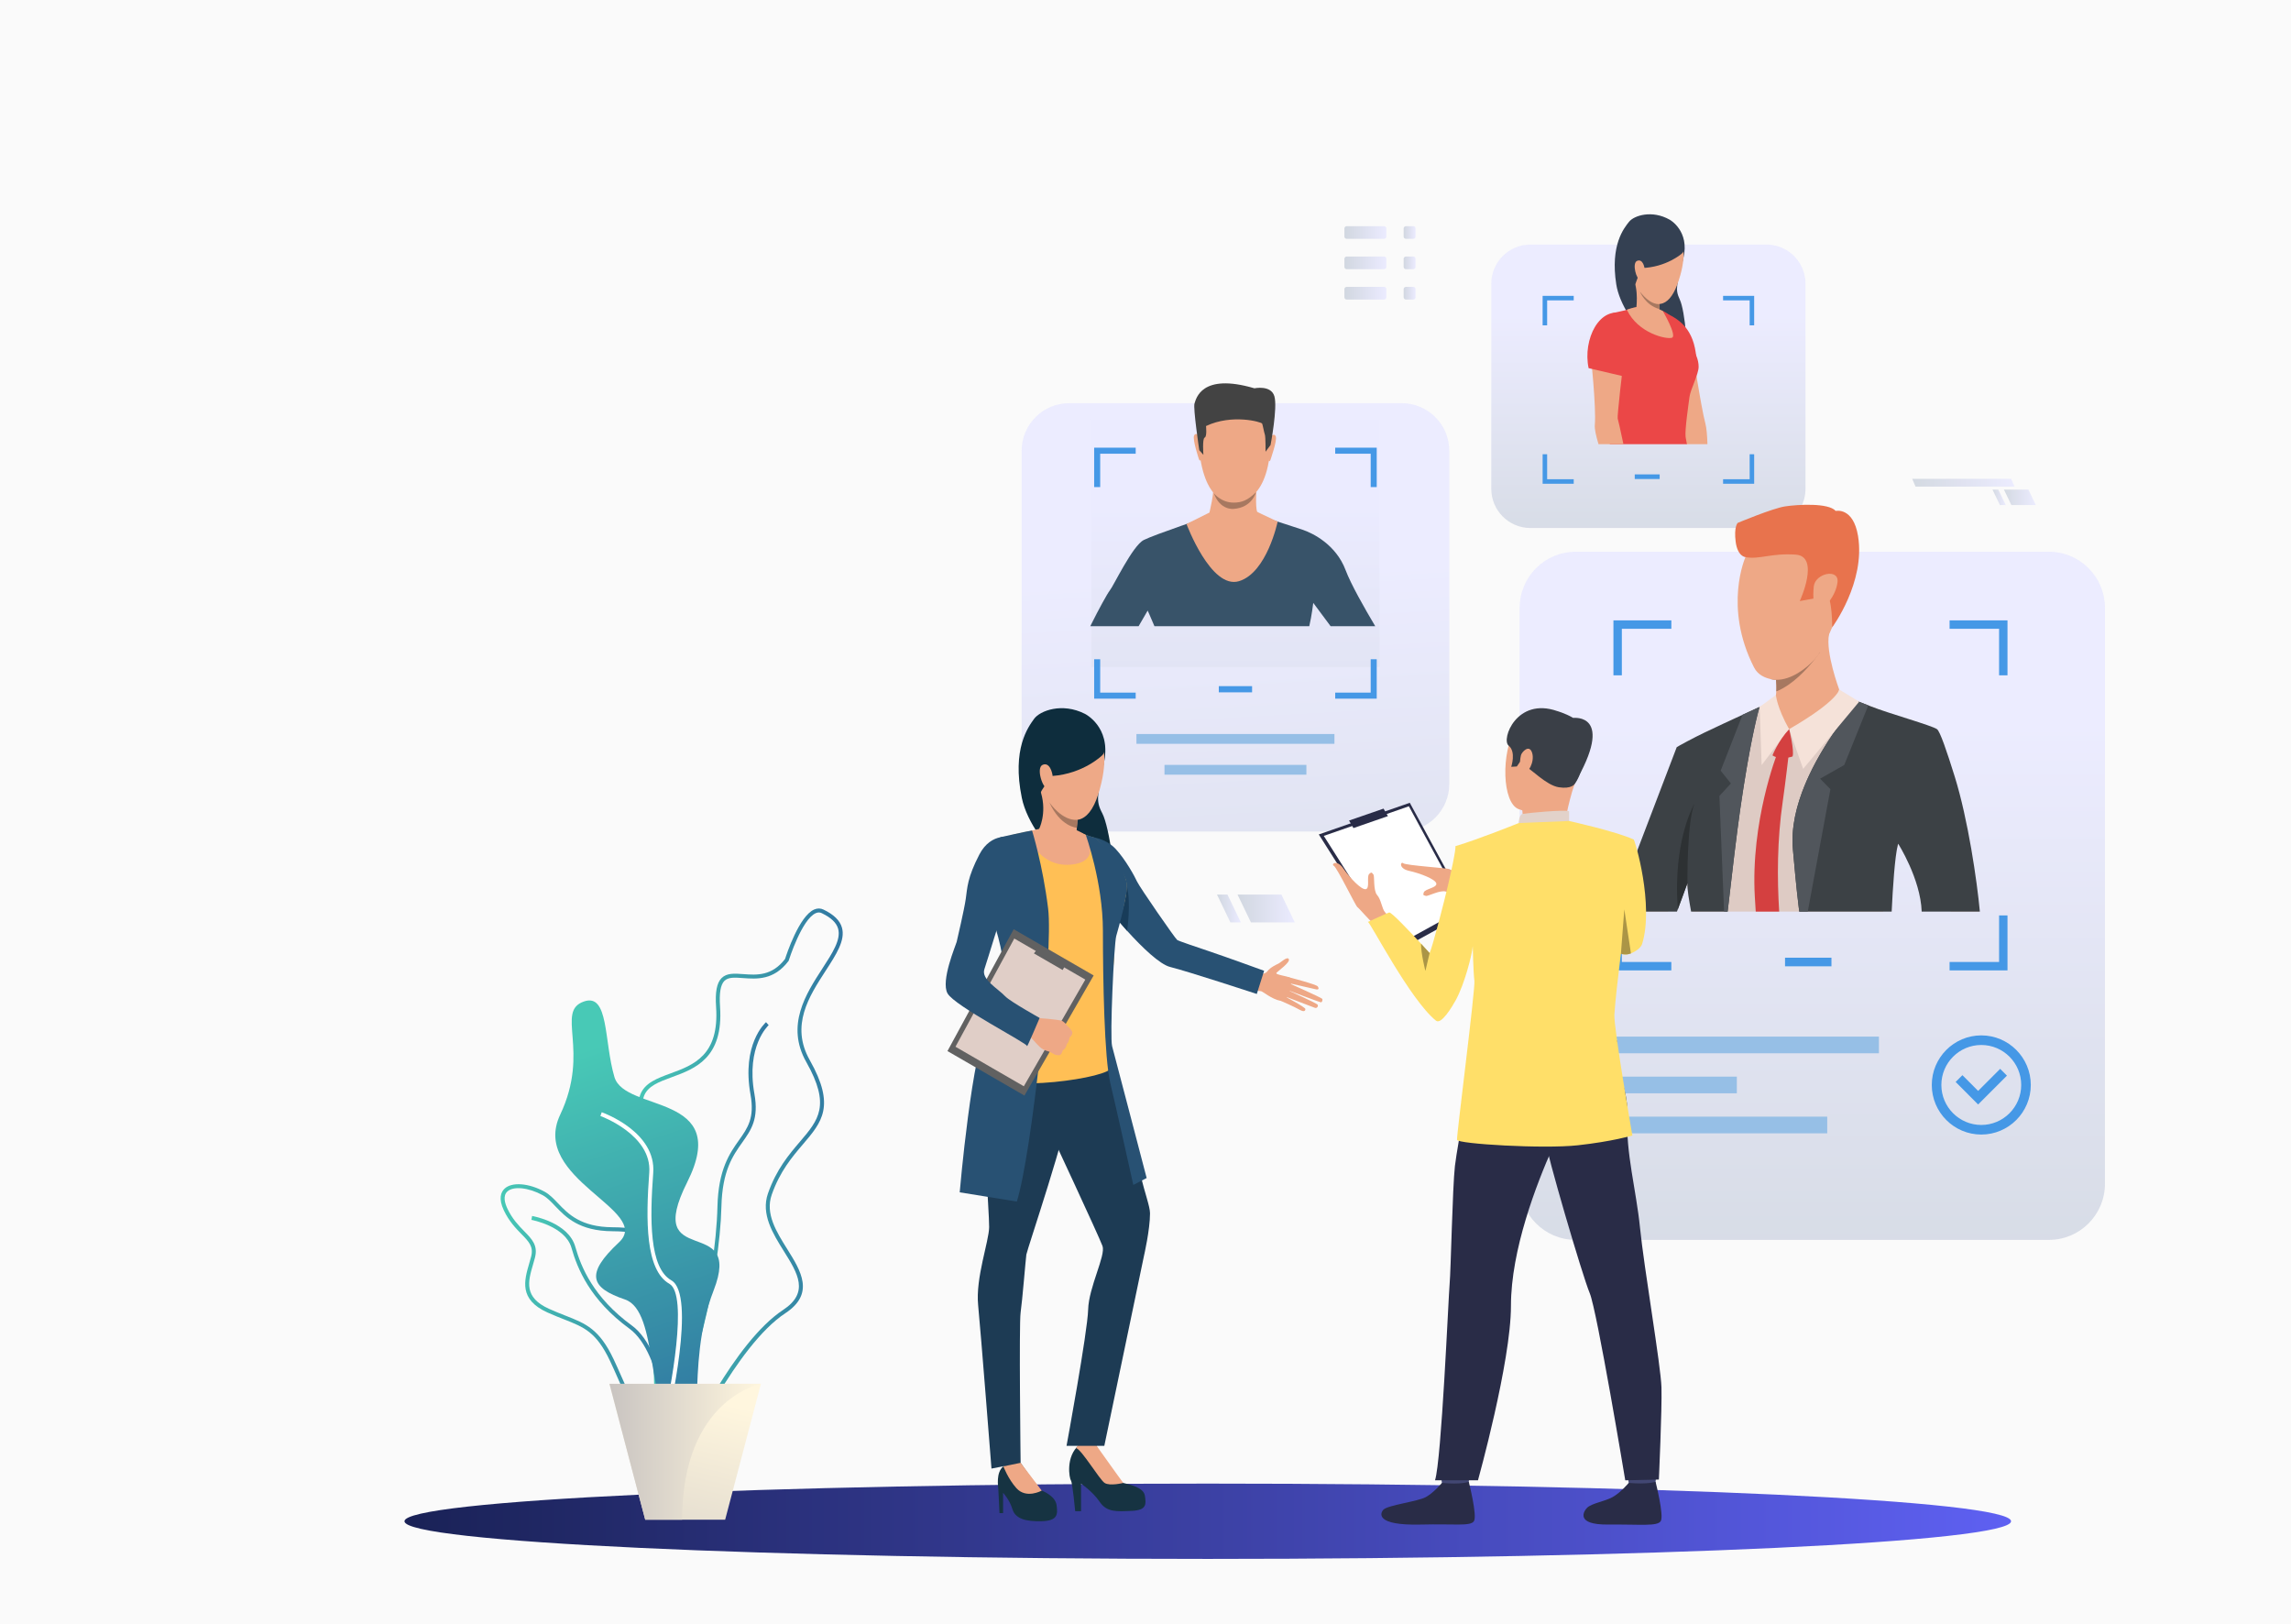 <svg width="821" height="582" viewBox="0 0 821 582" fill="none" xmlns="http://www.w3.org/2000/svg">
<rect x="0" y="0" width="821" height="582" fill="#333333" stroke="none"/>
<g clip-path="url(#clip0_2625_24242)">
<path d="M821 0H0V582H821V0Z" fill="#FAFAFA"/>
<path opacity="0.95" d="M502.316 297.964H383.15C373.735 297.964 366.102 290.32 366.102 280.891V161.544C366.102 152.116 373.735 144.472 383.15 144.472H502.316C511.731 144.472 519.363 152.116 519.363 161.544V280.891C519.363 290.32 511.731 297.964 502.316 297.964Z" fill="url(#paint0_linear_2625_24242)"/>
<path d="M478.211 263.018H407.254V266.528H478.211V263.018Z" fill="#96BFE6"/>
<path d="M468.161 274.08H417.304V277.591H468.161V274.08Z" fill="#96BFE6"/>
<path opacity="0.95" d="M734.249 444.282H564.658C553.567 444.282 544.576 435.277 544.576 424.169V217.819C544.576 206.71 553.567 197.706 564.658 197.706H734.249C745.34 197.706 754.331 206.71 754.331 217.819V424.169C754.331 435.277 745.34 444.282 734.249 444.282Z" fill="url(#paint1_linear_2625_24242)"/>
<path d="M656.318 343.17H639.681V346.256H656.318V343.17Z" fill="#4598E6"/>
<path d="M673.326 371.446H576.521V377.42H673.326V371.446Z" fill="#96BFE6"/>
<path d="M654.802 400.129H576.521V406.103H654.802V400.129Z" fill="#96BFE6"/>
<path d="M622.413 385.788H576.521V391.762H622.413V385.788Z" fill="#96BFE6"/>
<path d="M698.651 222.296V225.313H716.391V241.987H719.403V222.296H698.651ZM578.188 241.987H581.201V225.313H598.94V222.296H578.188V241.987ZM716.391 328.023V344.703H698.651V347.72H719.403V328.023H716.391V328.023ZM581.201 328.023H578.188V347.721H598.94V344.703H581.201V328.023Z" fill="#4598E6"/>
<path d="M710.011 406.542C700.229 406.542 692.271 398.571 692.271 388.774C692.271 378.977 700.229 371.007 710.011 371.007C719.793 371.007 727.752 378.977 727.752 388.774C727.752 398.571 719.793 406.542 710.011 406.542ZM710.011 374.446C702.123 374.446 695.704 380.873 695.704 388.774C695.704 396.675 702.123 403.103 710.011 403.103C717.9 403.103 724.318 396.675 724.318 388.774C724.318 380.873 717.9 374.446 710.011 374.446Z" fill="#4598E6"/>
<path d="M708.88 395.767L700.82 387.695L703.248 385.264L708.88 390.904L716.774 382.997L719.203 385.428L708.88 395.767Z" fill="#4598E6"/>
<path d="M720.68 545.108C720.68 552.561 591.797 558.602 432.812 558.602C273.826 558.602 144.944 552.561 144.944 545.108C144.944 537.656 273.826 531.615 432.812 531.615C591.797 531.615 720.68 537.656 720.68 545.108Z" fill="url(#paint2_linear_2625_24242)"/>
<path opacity="0.95" d="M494.384 150.211H391.081V238.978H494.384V150.211Z" fill="url(#paint3_linear_2625_24242)"/>
<path d="M482.191 204.249C478.789 195.235 470.616 191.097 466.757 189.807C465.383 189.35 462.929 188.548 460.343 187.71C455.684 186.202 450.593 184.562 450.593 184.562H434.515C434.515 184.562 428.947 186.43 423.03 188.507C423.03 188.512 423.025 188.512 423.025 188.512C417.574 190.427 411.835 192.514 409.898 193.489C405.857 195.51 399.057 209.957 397.683 211.612C396.974 212.466 393.82 218.092 390.717 224.378H408.037C409.868 221.23 411.277 218.788 411.277 218.788C411.277 218.788 412.372 221.195 413.701 224.378H469.191C470.068 220.682 470.616 216.025 470.616 216.025C470.616 216.025 473.587 220.072 476.832 224.378H492.824C488.935 217.843 484.108 209.337 482.191 204.249Z" fill="#385369"/>
<path d="M444.469 140.314C444.469 140.314 457.041 142.297 455.127 161.996C453.212 181.695 442.117 180.081 441.375 180.061C440.634 180.041 430.237 180.42 429.426 156.369C429.426 156.369 429.072 138.584 444.469 140.314Z" fill="#EEA886"/>
<path d="M455.321 156.432C455.321 156.432 456.698 154.96 457.203 156.451C457.708 157.941 455.325 164.591 455.24 164.901C455.24 164.901 454.988 165.48 454.658 165.162C454.327 164.843 455.321 156.432 455.321 156.432Z" fill="#EEA886"/>
<path d="M429.765 156.182C429.765 156.182 428.417 154.683 427.883 156.164C427.35 157.645 429.583 164.338 429.683 164.652C429.683 164.652 429.923 165.235 430.26 164.923C430.596 164.611 429.765 156.182 429.765 156.182Z" fill="#EEA886"/>
<path d="M455.315 159.453L453.516 161.863C453.516 161.863 453.566 156.58 453.278 155.752C452.989 154.923 452.547 152.393 452.306 151.796C452.064 151.199 441.51 148.237 432.187 152.661C432.187 152.661 432.598 156.46 431.704 156.798C430.811 157.136 431.249 162.985 431.249 162.985L429.769 161.313C429.769 161.313 427.504 146.157 428.063 144.578C428.623 142.998 430.405 133.501 449.531 139.139C449.531 139.139 455.494 137.874 456.69 141.997C457.886 146.119 455.315 159.453 455.315 159.453Z" fill="#434343"/>
<path d="M452.152 184.206C452.146 184.189 450.539 183.413 450.539 183.413C449.756 181.659 450.338 174.259 450.338 174.259C450.338 174.259 434.326 170.178 434.783 173.298C435.24 176.419 433.404 183.67 433.404 183.67L425.19 187.755C425.19 187.755 433.942 211.289 444 208.253C454.059 205.217 457.856 186.906 457.856 186.906L452.152 184.206Z" fill="#EEA886"/>
<path d="M435.014 176.765C435.014 176.765 437.593 180.1 442.071 180.1C445.016 180.1 447.131 179.273 450.065 176.408C450.065 176.408 448.793 181.85 442.091 182.356C442.091 182.356 437.23 182.975 435.014 176.765Z" fill="#A77860"/>
<path d="M388.79 255.789C388.79 255.789 398.028 260.314 395.744 272.626C393.46 284.938 392.449 286.597 395.004 291.407C397.559 296.217 400.574 316.739 398.274 320.628C395.975 324.518 369.812 303.536 366.184 285.931C362.556 268.327 368.484 260.497 370.579 257.58C372.674 254.663 380.634 251.644 388.79 255.789Z" fill="#0E2D3D"/>
<path d="M385.304 541.512H387.398V531.623C387.398 531.623 391.505 534.365 394.081 538.155C396.658 541.946 400.201 541.623 405.596 541.381C410.991 541.139 410.75 538.962 410.267 535.897C409.784 532.832 404.308 531.865 402.536 531.381C400.765 530.897 396.743 523.958 395.45 522.268C393.686 519.963 392.753 517.752 392.753 517.752C392.753 517.752 391.746 513.639 386.754 517.752C381.761 521.865 383.211 529.768 383.774 530.494C384.338 531.219 385.304 541.512 385.304 541.512Z" fill="#163342"/>
<path d="M395.853 531.381C397.705 532.591 402.536 531.381 402.536 531.381C401.168 529.607 392.753 517.752 392.753 517.752C387.639 514.768 385.618 518.874 385.618 518.874C387.705 519.513 394.001 530.171 395.853 531.381Z" fill="#EEA886"/>
<path d="M449.694 348.947C449.694 348.947 453.046 349.591 454.192 348.013C455.166 346.672 457.392 345.642 458.076 345.324C458.993 344.898 461.318 342.542 461.865 343.694C462.413 344.845 458.218 347.762 457.461 348.549C456.704 349.337 461.574 349.685 462.414 350.451C463.255 351.217 462.221 359.263 458.906 358.637C455.591 358.01 452.462 355.15 451.858 355.155C451.253 355.161 449.428 354.795 449.428 354.795L449.694 348.947Z" fill="#EEA886"/>
<path d="M461.674 350.122C461.674 350.122 471.696 352.715 472.22 353.448C472.743 354.181 472.571 354.716 471.623 354.513C470.676 354.309 461.868 352.288 461.868 352.288C461.868 352.288 473.215 357.353 473.775 357.859C474.102 358.156 473.83 359.212 473.313 359.151C472.796 359.089 461.263 354.713 461.263 354.713C461.263 354.713 471.849 359.461 472.191 360.024C472.49 360.517 471.998 361.425 471.188 361.126C470.379 360.829 460.306 356.977 460.306 356.977C460.306 356.977 467.793 360.918 467.802 361.566C467.808 361.962 467.615 362.886 465.714 361.809C463.814 360.731 459.064 358.661 459.064 358.661L461.674 350.122Z" fill="#EEA886"/>
<path d="M358.175 542.188H359.464V534.93C359.464 534.93 361.755 537.291 362.802 540.758C363.849 544.226 367.597 545.254 373.314 545.093C379.031 544.932 379.112 542.671 378.629 539.284C378.145 535.897 373.314 534.123 373.314 534.123C371.14 532.188 365.745 524.163 365.745 524.163C365.745 524.163 362.282 523.235 359.565 525.433C356.847 527.63 357.692 532.591 357.773 533.881C357.853 535.171 358.175 542.188 358.175 542.188Z" fill="#163342"/>
<path d="M362.121 369.283C362.121 369.283 355.308 378.153 353.46 388.678C351.613 399.202 354.552 434.525 354.471 439.727C354.391 444.928 349.559 457.872 350.525 467.671C351.492 477.469 355.305 526.238 355.305 526.238L365.745 524.163C365.745 524.163 365.141 474.445 365.745 470.332C366.349 466.219 367.561 451.227 367.803 449.533C368.044 447.84 383.138 403.369 383.138 395.782C383.138 388.194 378.548 356.903 362.121 369.283Z" fill="#1D3B54"/>
<path d="M396.344 372.75C396.344 372.75 407.537 415.532 408.866 421.46C410.194 427.387 412.119 432.276 412.119 434.793C412.119 440.632 409.953 450.009 409.953 450.009L395.74 518.089H382.203C382.203 518.089 389.745 477.245 389.948 469.259C390.152 461.254 396.304 449.888 395.096 446.5C393.888 443.113 375.649 404.04 375.649 404.04C375.649 404.04 361.839 360.33 396.344 372.75Z" fill="#1D3B54"/>
<path d="M373.314 534.123L365.745 524.163L359.565 525.433C359.565 525.433 361.227 529.891 364.232 533.244C367.79 537.216 373.314 534.123 373.314 534.123Z" fill="#EEA886"/>
<path d="M391.721 300.046C391.721 300.046 396.336 300.482 399.823 304.223C403.31 307.965 406.582 313.931 407.495 315.927C408.409 317.923 421.21 336.416 421.874 336.832C422.538 337.247 428.973 339.4 433.237 340.838C439.817 343.055 453.006 347.856 453.006 347.856L450.386 356.161C450.386 356.161 425.586 348.034 419.374 346.502C411.779 344.628 394.295 322.163 394.295 322.163C394.295 322.163 381.261 306.864 391.721 300.046Z" fill="#285173"/>
<path d="M383.668 296.803C383.668 296.803 389.646 299.63 391.721 300.046C393.797 300.462 401.85 310.938 403.261 314.763C404.673 318.588 403.261 324.325 400.355 331.06C397.45 337.795 400.19 340.04 398.861 346.774C397.533 353.509 397.96 378.704 398.209 382.446C398.458 386.187 359.35 391.859 351.629 385.041C351.629 385.041 356.856 362.334 363.044 355.853C364.382 354.452 364.241 345.111 363.328 342.783C362.414 340.455 352.12 323.077 352.12 323.077C352.12 323.077 351.364 305.452 355.856 301.958C359.758 298.923 370.392 297.842 372.302 297.176C374.212 296.511 379.766 296.221 383.668 296.803Z" fill="#FFBF55"/>
<path d="M386.522 289.895C386.522 289.895 386.344 291.543 386.138 293.771C386.058 294.652 385.971 295.625 385.892 296.622C385.654 299.609 385.464 302.813 385.579 304.453C385.579 304.453 379.365 310.688 372.303 297.178C372.303 297.178 375.273 291.607 373.036 284.021C370.8 276.433 386.522 289.895 386.522 289.895Z" fill="#EEA886"/>
<path d="M403.908 333.543C403.908 333.543 405.403 323.583 403.813 317.526C403.813 317.526 403.813 322.735 400.962 330.131L403.908 333.543Z" fill="#183C59"/>
<path d="M367.53 298.136C367.53 298.136 371.803 310.775 383.534 309.845C395.265 308.915 389.095 299.173 389.095 299.173C389.095 299.173 386.171 297.494 385.348 297.335C384.526 297.176 372.378 297.022 372.378 297.022L367.53 298.136Z" fill="#EEA886"/>
<path d="M389.095 299.173C389.095 299.173 395.239 316.195 395.239 333.543C395.239 350.891 395.734 379.152 397.879 388.076C400.024 397 406.13 424.599 406.13 424.599L410.916 422.12C410.916 422.12 399.408 378.073 398.539 374.897C397.671 371.721 399.199 338.166 400.024 335.357C400.849 332.547 404.359 320.041 403.813 316.571C403.126 312.197 399.039 305.725 392.438 300.161L389.095 299.173Z" fill="#285173"/>
<path d="M369.848 297.604C369.848 297.604 373.667 309.85 375.602 325.535C377.537 341.219 369.662 414.022 364.381 430.549L343.919 427.244C343.919 427.244 348.324 375.783 354.303 366.418C360.282 357.053 362.185 348.767 355.73 329.22C349.276 309.673 358.56 299.993 358.56 299.993C358.56 299.993 368.054 297.807 369.848 297.604Z" fill="#285173"/>
<path d="M391.924 349.537L367.113 392.575L339.532 376.627L363.265 332.967L391.924 349.537Z" fill="#616161"/>
<path d="M388.933 351.018L366.898 389.241L342.403 375.077L363.48 336.301L388.933 351.018Z" fill="#E0CEC7"/>
<path d="M380.804 347.584L382.35 344.901L372.447 339.175L370.514 341.634L380.804 347.584Z" fill="#616161"/>
<path d="M379.622 378.12C379.622 378.12 378.494 378.126 377.999 377.886C377.999 377.886 377.133 377.383 376.495 377.062C376.293 376.961 376.114 376.877 375.992 376.836C375.486 376.66 374.324 376.427 373.226 375.664C372.13 374.903 368.245 370.398 368.245 370.398L370.08 367.604L371.425 364.742C371.425 364.742 379.582 365.27 380.686 365.861C380.794 365.92 380.898 365.981 380.991 366.047C381.877 366.638 382.288 367.452 382.717 367.815C382.874 367.95 384.345 369.391 384.294 370.005C384.224 370.857 383.83 371.419 383.317 371.699C383.317 371.699 383.106 373.362 382.287 374.137C382.287 374.137 382.142 375.677 380.85 376.351C380.85 376.351 380.528 377.896 379.622 378.12Z" fill="#EEA886"/>
<path d="M362.809 300.046C362.809 300.046 355.275 297.884 350.958 306.199C346.64 314.514 346.662 318.062 346.085 322.122C345.54 325.955 343.081 336.422 342.832 337.503C342.583 338.584 337.013 351.474 339.567 355.978C342.134 360.507 368.211 373.836 368.046 374.834C367.88 375.831 372.562 364.756 372.562 364.756C372.562 364.756 362.01 358.866 360.282 357.052C357.475 354.106 351.553 350.932 352.77 347.278C354.199 342.985 358.492 328.502 359.488 326.381C360.485 324.262 369.16 302.748 362.809 300.046Z" fill="#285173"/>
<path d="M387.45 257.154C387.45 257.154 400.864 261.376 393.582 284.559C386.3 307.741 367.982 281.872 369.898 267.747C371.814 253.623 387.45 257.154 387.45 257.154Z" fill="#EEA987"/>
<path d="M394.953 270.681C394.953 270.681 388.288 277.232 377.134 278.051C377.134 278.051 372.847 283.085 372.518 285.06C372.518 285.06 362.566 268.072 374.799 257.888C387.033 247.704 399.449 266.485 394.953 270.681Z" fill="#0E2D3D"/>
<path d="M377.268 278.511C377.182 276.824 376.144 272.984 373.64 274.059C371.136 275.134 373.793 282.953 375.454 282.472C375.454 282.472 377.472 282.503 377.268 278.511Z" fill="#EEA987"/>
<path d="M386.138 293.771C386.059 294.653 385.971 295.626 385.892 296.622C385.892 296.622 379.972 296.269 376.015 287.449C376.272 287.834 380.61 294.216 386.138 293.771Z" fill="#A77860"/>
<path d="M239.26 505.773C247.86 499.715 257.926 457.5 258.527 432.356C258.834 419.476 262.636 414.11 265.99 409.376C269.196 404.85 271.965 400.942 270.352 391.968C267.27 374.818 275.373 367.415 275.456 367.343L274.518 366.271C274.157 366.588 265.718 374.223 268.952 392.221C270.459 400.605 267.975 404.112 264.83 408.551C261.53 413.209 257.423 419.007 257.105 432.322C256.461 459.306 246.17 499.165 238.442 504.607L239.26 505.773Z" fill="url(#paint4_linear_2625_24242)"/>
<path d="M221.232 493.459C220.42 491.616 219.58 489.71 218.629 487.7C213.716 477.313 209.364 475.602 202.153 472.768C200.391 472.075 198.394 471.29 196.202 470.304C185.873 465.655 187.873 458.804 189.637 452.76C189.884 451.914 190.13 451.071 190.344 450.237C191.252 446.681 189.507 444.898 186.865 442.199C184.901 440.192 182.458 437.694 180.574 433.751C178.512 429.434 179.563 427.12 180.808 425.938C183.428 423.451 189.47 423.909 195.175 427.028C196.947 427.997 198.406 429.527 199.95 431.147C203.587 434.96 208.112 439.707 219.559 439.761C226.085 439.791 229.66 440.693 231.512 442.777C233.613 445.142 233.217 448.682 232.668 453.582C232.479 455.276 232.264 457.197 232.133 459.272C231.355 471.654 238.653 480.586 238.725 480.673C243.085 485.872 248.457 496.66 246.138 503.3C245.167 506.084 242.993 507.836 239.678 508.507C238.358 508.774 237.151 508.902 236.042 508.902C228.035 508.902 225.106 502.252 221.232 493.459ZM194.492 428.279C189.398 425.494 183.936 424.932 181.786 426.973C180.152 428.523 180.922 431.18 181.857 433.136C183.638 436.867 185.892 439.17 187.881 441.202C190.645 444.027 192.828 446.258 191.721 450.59C191.504 451.44 191.254 452.299 191.002 453.16C189.245 459.179 187.586 464.865 196.785 469.005C198.945 469.977 200.925 470.756 202.673 471.442C209.951 474.303 214.76 476.193 219.915 487.09C220.874 489.118 221.717 491.033 222.533 492.884C226.983 502.984 229.668 509.081 239.396 507.111C242.184 506.546 244.001 505.106 244.796 502.831C246.839 496.979 241.95 486.734 237.634 481.587C237.318 481.208 229.898 472.149 230.714 459.183C230.847 457.074 231.064 455.134 231.255 453.424C231.762 448.89 232.129 445.615 230.449 443.725C228.913 441.997 225.553 441.214 219.552 441.186C207.5 441.129 202.743 436.14 198.921 432.131C197.392 430.527 196.071 429.142 194.492 428.279Z" fill="url(#paint5_linear_2625_24242)"/>
<path d="M239.525 517.126L240.945 517.051C240.875 515.715 239.083 484.211 226.453 474.99C212.596 464.874 208.227 454.004 206.147 446.707C203.695 438.109 191.216 435.811 190.686 435.718L190.439 437.12C190.56 437.142 202.572 439.359 204.779 447.098C206.917 454.598 211.404 465.767 225.615 476.141C237.704 484.967 239.508 516.806 239.525 517.126Z" fill="url(#paint6_linear_2625_24242)"/>
<path d="M237.12 524.211C234.148 522.729 234.256 516.769 234.419 507.748C234.625 496.349 234.907 480.738 228.949 466.378C222.62 451.124 228.265 446.666 233.724 442.354C239.839 437.525 245.614 432.964 234.53 412.376C229.439 402.921 227.823 396.525 229.443 392.249C231.045 388.023 235.539 386.375 240.297 384.631C248.509 381.621 257.817 378.21 256.615 360.802C256.246 355.466 256.873 352.184 258.586 350.474C260.448 348.618 263.192 348.819 266.368 349.051C271.167 349.403 276.603 349.801 281.339 343.613C281.831 342.067 286.359 328.265 291.775 325.902C292.912 325.406 294.027 325.412 295.088 325.92C298.827 327.711 300.997 329.835 301.722 332.414C302.982 336.899 299.702 341.958 295.903 347.816C289.934 357.022 283.168 367.455 290.185 379.871C299.463 396.288 294.563 402.033 287.78 409.985C283.895 414.54 279.49 419.703 276.546 428.125C274.178 434.898 278.217 441.356 282.124 447.602C287.024 455.436 292.091 463.537 281.422 470.566C263.783 482.189 246.363 520.127 246.19 520.509L246.118 520.666L245.981 520.773C242.732 523.324 240.366 524.542 238.585 524.542C238.046 524.542 237.561 524.431 237.12 524.211ZM280.64 469.377C290.147 463.113 285.87 456.276 280.918 448.359C277.023 442.132 272.609 435.074 275.203 427.655C278.236 418.982 282.732 413.71 286.699 409.06C293.344 401.269 297.735 396.122 288.947 380.574C281.505 367.405 288.827 356.113 294.71 347.041C298.321 341.473 301.439 336.665 300.353 332.8C299.745 330.64 297.823 328.809 294.475 327.206C293.794 326.879 293.096 326.88 292.344 327.208C287.318 329.4 282.705 344.012 282.658 344.159L282.622 344.277L282.547 344.376C277.328 351.284 271.193 350.834 266.264 350.472C263.318 350.256 260.992 350.086 259.59 351.484C258.209 352.861 257.7 355.877 258.034 360.704C259.31 379.18 249.039 382.945 240.786 385.969C236.149 387.669 232.144 389.137 230.773 392.754C229.31 396.616 230.902 402.636 235.782 411.7C247.433 433.341 240.912 438.492 234.605 443.472C229.33 447.639 224.347 451.574 230.263 465.831C236.335 480.466 236.05 496.249 235.842 507.774C235.699 515.641 235.587 521.855 237.754 522.936C239.023 523.569 241.449 522.5 244.968 519.759C246.379 516.689 263.062 480.958 280.64 469.377Z" fill="url(#paint7_linear_2625_24242)"/>
<path d="M209.278 358.854C218.256 355.771 216.391 373.1 220.184 385.921C223.977 398.743 262.383 391.515 246.262 423.62C230.141 455.726 266.651 434.357 255.745 462.374C244.84 490.391 254.797 520.356 242.943 512.734C231.089 505.112 236.284 469.831 223.956 465.639C211.628 461.447 209.616 456.557 221.822 445.161C234.028 433.764 189.838 422.45 200.744 399.437C211.649 376.424 198.907 362.415 209.278 358.854Z" fill="url(#paint8_linear_2625_24242)"/>
<path d="M238.811 510.893C239.94 506.097 249.581 463.888 240.585 458.786C232.656 454.289 232.852 436.799 234.089 420.283C235.183 405.663 216.435 398.829 215.636 398.546L215.161 399.888C215.346 399.954 233.684 406.644 232.67 420.177C231.4 437.138 231.264 455.137 239.884 460.026C246.715 463.9 240.426 497.822 237.426 510.566L238.811 510.893Z" fill="white"/>
<path d="M272.681 495.863L259.864 544.563H231.221L218.404 495.863H272.681Z" fill="url(#paint9_linear_2625_24242)"/>
<path d="M272.681 495.863C272.681 495.863 244.465 501.169 244.465 544.563H231.221L218.404 495.863H272.681Z" fill="url(#paint10_linear_2625_24242)"/>
<path opacity="0.95" d="M633.004 189.195H548.433C540.692 189.195 534.418 182.911 534.418 175.159V101.667C534.418 93.915 540.693 87.631 548.433 87.631H633.004C640.744 87.631 647.019 93.915 647.019 101.667V175.159C647.019 182.911 640.744 189.195 633.004 189.195Z" fill="url(#paint11_linear_2625_24242)"/>
<path d="M594.756 169.986H585.826V171.643H594.756V169.986Z" fill="#4598E6"/>
<path d="M598.367 78.735C598.367 78.735 605.562 82.692 603.278 92.422C600.994 102.153 600.125 103.437 601.981 107.369C603.837 111.301 605.469 127.777 603.489 130.791C601.509 133.806 581.439 116.089 579.208 101.916C576.978 87.742 581.999 81.722 583.779 79.476C585.559 77.229 592.02 75.122 598.367 78.735Z" fill="#344052"/>
<path d="M611.877 159.155H604.174C603.801 155.35 603.457 152.701 603.527 152.309C603.641 151.662 595.861 131.226 595.135 129.536C594.404 127.85 591.552 123.317 591.18 119.049C590.802 114.78 596.361 113.057 596.361 113.057C603.862 114.403 606.403 124.795 606.403 124.795C606.403 124.795 609.553 145.868 611.146 151.799C611.557 153.319 611.778 156.006 611.877 159.155Z" fill="#EEA886"/>
<path d="M607.999 129.87L596.528 134.714C596.528 134.714 585.983 108.508 594.821 111.434C603.633 114.351 607.598 119.835 607.999 129.87Z" fill="#EB4747"/>
<path d="M605.447 142.209C605.112 144.811 603.74 154.028 604.046 156.516C604.098 156.927 604.268 157.871 604.523 159.156H576.862C577.597 156.525 578.267 154.197 578.672 152.843C580.016 148.38 578.728 147.186 578.05 143.616C577.786 142.219 576.857 139.565 575.843 136.566C575.504 135.565 575.155 134.522 574.82 133.474C573.603 129.696 573.038 125.834 572.689 123.586C571.02 112.929 579.204 111.904 579.204 111.904C582.245 111.342 587.559 109.699 587.559 109.699L595.88 111.432C595.88 111.432 596.672 111.73 597.827 112.584C597.827 112.584 597.832 112.584 597.832 112.589C598.388 113 599.03 113.538 599.704 114.232C600.614 115.167 602.424 117.844 604.23 120.786C604.781 121.688 605.338 122.613 605.861 123.525C607.553 126.457 608.756 128.822 608.718 131.49C608.685 134.116 605.781 139.608 605.447 142.209Z" fill="#EB4747"/>
<path d="M595.881 111.436C595.881 111.436 601.094 120.359 599.155 121.026C597.217 121.692 586.998 119.439 583.007 111.008C583.007 111.008 589.714 107.955 595.881 111.436Z" fill="#EEA886"/>
<path d="M595.134 115.511C595.134 115.511 590.504 117.473 586.31 111.013C586.31 111.013 587.437 103.677 585.055 99.433C582.673 95.191 595.467 104.52 595.467 104.52C595.467 104.52 595.26 105.395 595.046 106.686C594.936 107.347 594.823 108.116 594.737 108.932C594.665 109.611 594.609 110.326 594.585 111.037C594.532 112.687 594.649 114.325 595.134 115.511Z" fill="#EEA886"/>
<path d="M583.635 125.505C582.682 130.416 575.843 136.568 575.843 136.568C575.504 135.564 575.156 134.523 574.821 133.476C579.539 130.46 583.635 125.505 583.635 125.505Z" fill="#393D63"/>
<path d="M581.92 129.413C581.487 131.203 579.492 149.329 579.709 149.948C579.836 150.302 580.803 154.495 581.77 159.155H572.84C571.926 156.153 571.383 153.659 571.515 152.247C572.085 146.133 570.016 126.641 570.016 126.641C570.016 126.641 568.163 114.851 577.932 113.378C577.932 113.378 583.703 114.138 584.052 118.407C584.4 122.679 582.354 127.628 581.92 129.413Z" fill="#EEA886"/>
<path d="M569.295 131.918L581.418 134.754C581.418 134.754 591.036 116.053 582.374 112.639C573.244 109.04 567.106 121.717 569.295 131.918Z" fill="#EB4747"/>
<path d="M597.247 79.774C597.247 79.774 607.783 83.646 601.105 101.856C594.427 120.065 580.794 98.747 582.854 87.557C584.913 76.368 597.247 79.774 597.247 79.774Z" fill="#EEA987"/>
<path d="M602.72 90.842C602.72 90.842 597.16 95.813 588.235 96.045C588.235 96.045 586.149 101.137 585.812 102.7C585.812 102.7 576.996 87.539 587.132 79.88C597.27 72.222 606.463 87.666 602.72 90.842Z" fill="#344052"/>
<path d="M589.441 97.138C589.435 95.789 588.752 92.689 586.716 93.451C584.679 94.213 586.503 100.548 587.845 100.227C587.845 100.227 589.453 100.328 589.441 97.138Z" fill="#EEA987"/>
<path d="M594.598 110.726C589.646 109.354 587.732 104.628 587.673 104.47C591.699 109.68 594.737 108.932 594.737 108.932C594.665 109.612 594.659 110.036 594.598 110.726Z" fill="#A77860"/>
<path d="M617.482 106.011V107.63H627.005V116.581H628.622V106.011H617.482ZM552.814 116.581H554.432V107.63H563.954V106.011H552.814L552.814 116.581ZM627.005 162.768V171.722H617.482V173.341H628.622V162.768H627.005ZM554.432 162.768H552.815V173.341H563.955V171.722H554.432L554.432 162.768Z" fill="#4598E6"/>
<path d="M448.697 245.867H436.769V248.08H448.697V245.867Z" fill="#4598E6"/>
<path d="M478.481 160.415V162.579H491.201V174.535H493.361V160.415H478.481ZM392.105 174.534H394.265V162.579H406.985V160.415H392.105V174.534ZM491.201 236.225V248.185H478.481V250.349H493.361V236.225L491.201 236.225ZM394.265 236.225H392.105V250.349H406.985V248.185H394.265V236.225Z" fill="#4598E6"/>
<path d="M709.193 326.642H699.103C698.918 326.237 698.769 325.885 698.646 325.604C695.652 318.524 680.223 302.29 680.223 302.29C680.223 302.29 680.223 302.298 680.223 302.325C680.223 302.325 680.214 302.333 680.214 302.342C680.214 302.342 680.214 302.351 680.214 302.36C680.206 302.386 680.196 302.404 680.188 302.43C680.179 302.465 680.17 302.51 680.153 302.563C680.144 302.589 680.135 302.624 680.135 302.65C680.126 302.677 680.117 302.694 680.108 302.721C679.476 305.086 676.368 316.871 674.814 326.642H606.538C606.38 325.736 606.195 324.874 605.985 324.074C605.361 321.647 604.94 319.246 604.667 317.003C604.659 316.889 604.641 316.783 604.632 316.669C604.58 316.256 604.536 315.842 604.5 315.438C603.912 309.299 604.351 304.594 604.386 304.119C604.193 304.533 602.815 309.598 601.006 315.851C600.013 319.281 598.889 323.071 597.774 326.642H581.651L601.884 268.184C602.331 267.832 607.583 265.291 611.411 263.461C615.319 261.597 620.035 258.861 624.294 256.522C626.472 255.326 628.526 254.244 630.309 253.426L630.582 253.303V253.294C633.523 251.949 635.482 251.06 635.482 251.06C635.482 251.06 635.482 251.06 635.49 251.06C635.56 251.052 636.026 251.007 636.764 250.937C640.873 250.541 653.624 249.345 657.892 249.099C658.243 249.073 658.542 249.064 658.77 249.055C658.963 249.047 659.112 249.047 659.2 249.055C659.735 249.09 662.37 250.005 665.821 251.324C665.953 251.368 666.085 251.421 666.216 251.474C666.383 251.536 666.541 251.597 666.707 251.658C667.006 251.773 667.314 251.887 667.621 252.011C668.236 252.257 668.877 252.503 669.518 252.758C669.737 252.846 669.966 252.934 670.194 253.022C677.105 255.766 685.026 259.169 686.905 260.523C688.152 261.412 692.024 268.72 696.512 277.761C701.342 293.257 707.252 315.613 709.193 326.642Z" fill="#DECBC4"/>
<path d="M659.09 247.068C658.908 256.26 641.138 261.288 641.138 261.288C641.138 261.288 633.705 251.955 635.48 251.061C636.177 250.71 636.461 249.317 636.548 247.755C636.628 246.269 636.533 244.628 636.446 243.587C636.394 242.936 636.344 242.518 636.344 242.518C636.344 242.518 638.882 239.835 642.112 236.639C647.757 231.05 655.516 223.89 655.529 226.738C655.529 226.889 655.508 227.069 655.463 227.278C654.099 233.688 659.09 247.068 659.09 247.068Z" fill="#EEA886"/>
<path d="M652.246 233.6C652.246 233.6 652.246 233.6 652.244 233.601C652.209 233.655 651.456 234.784 650.169 236.405C647.441 239.842 642.313 245.487 636.547 247.755C636.628 246.268 636.533 244.628 636.446 243.586C635.856 243.571 635.266 243.502 634.681 243.373C636.262 240.607 638.545 237.707 638.545 237.707L642.112 236.638L652.246 233.6Z" fill="#A77860"/>
<path d="M655.657 226.862C654.12 230.211 652.66 232.638 652.246 233.6C652.246 233.6 652.246 233.6 652.245 233.601C651.975 234.228 651.241 235.249 650.169 236.405C647.241 239.565 641.797 243.732 636.446 243.586C635.856 243.571 635.266 243.502 634.681 243.373C632.521 242.9 629.969 241.895 628.565 239.142C617.479 217.404 625.506 199.628 625.506 199.628C625.506 199.628 655.819 191.043 660.561 200.182C663.889 206.593 659.269 218.992 655.657 226.862Z" fill="#EEA886"/>
<path d="M625.506 199.629C625.506 199.629 622.691 199.472 621.994 194.127C621.307 188.846 622.698 187.382 622.698 187.382C622.698 187.382 635.211 182.136 639.706 181.453C644.2 180.771 655.25 180.116 657.84 183.083C657.84 183.083 664.133 181.618 665.848 192.081C668.568 208.681 656.579 224.799 656.579 224.799C656.579 224.799 656.682 213.954 654.294 212.518C651.906 211.081 649.845 214.498 649.845 214.498L644.96 215.374C644.96 215.374 652.379 199.33 643.479 198.736C634.58 198.142 630.601 200.559 625.506 199.629Z" fill="#E8734D"/>
<path d="M649.979 210.175C650.444 205.397 659.07 203.573 658.492 208.58C657.915 213.588 653.666 218.399 651.704 218.229C649.741 218.06 649.624 213.816 649.979 210.175Z" fill="#EEA886"/>
<path d="M700.473 278.209C697.662 269.195 695.23 262.062 694.15 261.288C692.262 259.934 677.298 255.809 670.194 253.022C669.966 252.933 669.738 252.846 669.518 252.758C668.877 252.503 668.236 252.256 667.622 252.01C667.314 251.887 667.007 251.773 666.708 251.658C666.541 251.597 666.383 251.535 666.216 251.474C666.085 251.421 665.953 251.368 665.822 251.324C665.813 251.333 665.804 251.351 665.786 251.359C665.154 252.072 661.87 255.809 657.945 261.403C650.603 271.851 641.04 288.781 642.507 304.409C642.981 309.422 643.561 316.625 644.535 324.707C644.606 325.349 644.685 325.991 644.772 326.641H677.896C678.3 318.181 679.02 307.038 680.108 302.72C680.117 302.694 680.126 302.676 680.135 302.65C680.135 302.623 680.144 302.588 680.153 302.562C680.161 302.518 680.179 302.474 680.188 302.43C680.196 302.403 680.205 302.386 680.214 302.36C680.214 302.351 680.214 302.342 680.214 302.342C680.214 302.333 680.223 302.324 680.223 302.324C680.223 302.324 688.24 314.874 688.653 326.641H709.5C708.481 315.71 705.294 293.679 700.473 278.209Z" fill="#3C4145"/>
<path d="M630.45 253.531C630.45 253.531 627.947 261.869 624.716 282.686C624.716 282.686 624.716 282.686 624.716 282.694C624.602 283.389 624.496 284.101 624.382 284.831C624.373 284.911 624.356 284.998 624.347 285.086C624.268 285.561 624.198 286.054 624.127 286.547C624.119 286.608 624.11 286.661 624.101 286.722C624.048 287.048 623.996 287.382 623.952 287.724C623.829 288.542 623.705 289.387 623.583 290.24C622.371 298.736 620.755 312.236 619.113 326.641H606.02C605.309 322.64 604.641 318.999 604.694 316.501C604.667 316.554 604.65 316.616 604.632 316.668C603.587 319.57 602.437 322.727 601.269 325.797C601.163 326.078 601.058 326.359 600.953 326.641H578.385L600.865 267.743C601.312 267.391 607.1 264.269 610.928 262.449C614.924 260.54 619.973 258.192 624.452 256.126C626.594 255.132 628.605 254.209 630.309 253.426L630.45 253.531Z" fill="#3C4145"/>
<path d="M660.895 274.128L652.245 279.018L655.942 282.792L647.828 326.641H644.772C643.648 317.776 643.007 309.818 642.507 304.409C640.25 280.241 664.328 252.986 665.821 251.324C666.98 251.764 668.227 252.248 669.518 252.758L660.895 274.128Z" fill="#51565C"/>
<path d="M630.582 253.303C630.582 253.303 627.35 263.865 623.591 290.241C622.38 298.727 620.755 312.236 619.113 326.641H617.84L616.163 285.21L620.281 280.742L616.619 276.16L624.452 256.126C626.595 255.132 628.606 254.209 630.309 253.426L630.582 253.303Z" fill="#51565C"/>
<path d="M666.257 251.427L659.089 247.067C659.089 247.067 658.889 251.004 641.138 261.287L646.179 275.507L666.257 251.427Z" fill="#F5E2D9"/>
<path d="M636.416 249.051C636.416 249.051 636.695 253.3 641.138 261.288L631.299 274.133L630.582 253.3L636.416 249.051Z" fill="#F5E2D9"/>
<path d="M641.165 261.287C641.165 261.287 643.071 268.925 642.385 271.064C642.385 271.064 638.192 272.591 635.179 270.682C635.179 270.682 637.313 265.335 641.165 261.287Z" fill="#D44040"/>
<path d="M638.854 287.259C636.843 300.978 636.843 314.857 637.589 326.641H629.185C629.071 324.979 628.966 323.247 628.86 321.435C627.297 294.269 636.887 269.995 636.887 269.995L641.163 268.922C641.163 268.922 639.785 280.927 638.854 287.259Z" fill="#D44040"/>
<path d="M604.965 304.188C604.645 310.706 604.693 316.495 604.693 316.495C604.693 316.495 604.693 316.497 604.693 316.499C604.69 316.531 604.684 316.707 604.67 316.998C604.657 316.888 604.643 316.779 604.629 316.671C603.588 319.572 602.434 322.727 601.27 325.797C601 322.238 600.93 318.922 601.009 315.851C601.475 297.574 607.215 287.99 607.215 287.99C605.899 291.176 605.267 298.011 604.965 304.188Z" fill="#2D3133"/>
<path d="M526.415 326.72L499.565 341.502L472.6 299.005L505.213 287.659L526.415 326.72Z" fill="#292C47"/>
<path d="M524.713 325.443L499.603 339.266L474.386 299.524L504.885 288.914L524.713 325.443Z" fill="white"/>
<path d="M533.909 318.01C533.909 318.01 529.235 315.772 527.184 314.601C525.133 313.431 519.855 311.825 519.429 311.443C519.003 311.062 503.787 310.122 502.864 309.325C501.941 308.527 501.044 311.194 504.988 312.059C508.931 312.924 514.42 315.039 514.719 316.583C515.02 318.127 510.669 318.492 510.228 319.764C509.788 321.035 510.352 320.75 510.976 321.023C511.599 321.296 516.151 318.771 518.152 319.488C520.153 320.204 523.213 319.212 524.747 319.738C526.281 320.264 533.74 322.777 533.74 322.777L533.909 318.01Z" fill="#EEA886"/>
<path d="M498.256 336.169C498.256 336.169 494.33 332.63 492.43 331.149C490.531 329.669 486.964 325.314 486.439 325.06C485.914 324.807 479.105 310.812 477.995 310.252C476.886 309.691 479.045 307.806 481.395 311.191C483.744 314.576 487.872 318.932 489.441 318.614C491.01 318.296 489.66 314.048 490.685 313.137C491.71 312.226 491.661 312.87 492.161 313.352C492.66 313.834 492.057 319.113 493.511 320.723C494.964 322.333 495.222 325.606 496.314 326.85C497.406 328.093 502.676 334.153 502.676 334.153L498.256 336.169Z" fill="#EEA886"/>
<path d="M582.811 525.326C582.811 525.326 583.66 531.23 583.766 532.117C583.872 533.004 593.214 531.594 593.214 531.594L593.97 524.566C593.97 524.566 583.978 524.493 582.811 525.326Z" fill="#424773"/>
<path d="M583.667 531.366C583.667 531.366 580.707 534.923 577.844 536.474C574.981 538.025 570.483 538.639 568.79 540.244C567.569 541.403 564.34 546.391 576.229 546.29C588.119 546.189 593.851 546.994 595.124 545.082C596.399 543.17 593.281 530.966 593.281 530.966C593.281 530.966 590.466 531.981 583.667 531.366Z" fill="#292C47"/>
<path d="M515.877 525.326C515.877 525.326 516.726 531.23 516.832 532.117C516.938 533.004 526.28 531.594 526.28 531.594L527.036 524.566C527.036 524.566 517.045 524.493 515.877 525.326Z" fill="#424773"/>
<path d="M516.733 531.366C516.733 531.366 513.773 534.924 510.91 536.475C508.048 538.025 497.514 539.299 495.821 540.904C494.599 542.063 492.567 546.727 509.296 546.291C521.18 545.981 526.917 546.995 528.19 545.083C529.465 543.171 526.347 530.967 526.347 530.967C526.347 530.967 523.695 532.05 516.733 531.366Z" fill="#292C47"/>
<path d="M575.075 373.623C575.075 373.623 583.853 387.59 583.198 400.215C582.543 412.84 586.38 426.624 587.699 439.812C589.169 454.515 595.185 489.323 595.403 497.187C595.621 505.052 594.469 530.166 594.469 530.166L582.427 530.442C582.427 530.442 572.313 469.59 569.694 463.381C567.075 457.172 554.085 412.906 553.648 407.939C553.212 402.972 575.075 373.623 575.075 373.623Z" fill="#292C47"/>
<path d="M528.868 375.515C528.868 375.515 522.253 410.118 521.38 417.846C520.507 425.573 519.925 455.24 519.488 460.069C519.052 464.899 516.578 523.267 514.249 530.442H529.644C529.644 530.442 541.462 488.01 541.462 467.934C541.462 447.859 550.592 424.29 556.485 411.044C562.379 397.797 575.869 397.484 579.492 372.908C579.492 372.908 533.773 367.721 528.868 375.515Z" fill="#292C47"/>
<path d="M560.428 256.198C560.428 256.198 548.646 251.791 543.214 260.773C537.781 269.755 538.305 287.736 544.244 289.948C550.182 292.159 559.103 291.003 562.143 285.382C565.184 279.762 567.929 271.637 567.797 266.207C567.665 260.777 563.521 257.766 560.428 256.198Z" fill="#EEA886"/>
<path d="M545.522 290.359C545.522 290.359 546.013 293.545 545.202 295.114C544.392 296.684 560.466 296.724 560.466 296.724C560.466 296.724 561.771 288.189 564.245 280.976C566.718 273.764 545.522 290.359 545.522 290.359Z" fill="#EEA886"/>
<path d="M564.245 280.976C564.245 280.976 563.136 282.809 558.607 282.097C554.078 281.387 548.554 275.352 546.663 274.69C544.772 274.027 544.754 272.915 544.754 272.915L543.571 274.647L541.563 274.774C541.563 274.774 543.394 269.376 540.631 267.175C537.867 264.974 543.499 249.704 558.022 254.788C558.022 254.788 569.177 257.867 568.771 264.221C568.365 270.574 566.741 277.812 564.245 280.976Z" fill="#3A3F47"/>
<path d="M544.248 294.925C544.248 294.925 544.299 291.927 545.656 291.639C547.013 291.352 560.636 290.04 562.301 290.696V294.189C562.301 294.189 559.092 296.167 544.248 294.925Z" fill="#E2D2CA"/>
<path d="M545.054 270.604C545.308 269.538 548.014 266.493 549.05 269.754C550.086 273.014 547.484 277.4 546.033 277.025C544.582 276.65 544.41 273.306 545.054 270.604Z" fill="#EEA886"/>
<path d="M490.186 330.352C490.192 330.35 490.199 330.349 490.208 330.351C490.114 330.392 490.1 330.395 490.186 330.352Z" fill="#323657"/>
<path d="M584.977 406.895C584.977 406.895 577.752 409.026 565.431 410.386C553.11 411.746 522.325 409.894 522.131 408.437C521.936 406.979 528.753 354.154 528.365 351.432C527.978 348.712 527.769 339.019 527.769 339.019C527.617 341.675 524.916 352.524 521.654 358.438C520.476 360.575 516.523 367.272 514.618 365.748C505.395 358.374 491.114 330.584 490.208 330.35C490.969 330.018 496.977 327.248 497.819 326.967C498.558 326.72 505.211 333.775 509.242 338.149C511.04 340.098 512.316 341.514 512.316 341.514C513.48 338.891 517.72 322.366 519.037 316.647C522.01 303.749 521.553 303.213 521.553 303.213C530.566 300.482 544.248 294.924 544.248 294.924L562.301 294.188C562.301 294.188 578.869 297.84 585.395 300.792C586.013 301.072 586.016 315.595 587.715 319.404L582.305 330.834C582.305 330.834 579.18 353.477 578.531 363.547C578.234 368.17 584.977 406.895 584.977 406.895Z" fill="#FFDF69"/>
<path d="M588.465 338.26C587.994 339.784 585.854 341.071 584.463 341.635C583.573 341.995 582.576 342.112 581.573 341.926L580.866 341.795V341.794L568.494 339.496C568.494 339.496 565.787 308.274 585.396 300.793C585.914 300.963 592.795 324.28 588.465 338.26Z" fill="#FFDF69"/>
<path d="M584.463 341.633V341.634C583.573 341.995 582.576 342.112 581.573 341.926L580.866 341.795V341.794L582.086 325.839L584.463 341.633Z" fill="#AB9546"/>
<path d="M512.316 341.515L510.804 347.928C510.804 347.928 509.163 341.493 509.242 338.149C511.04 340.099 512.316 341.515 512.316 341.515Z" fill="#AB9546"/>
<path d="M563.783 257.258C563.783 257.258 579.224 255.321 564.045 281.151L563.783 257.258Z" fill="#3A3F47"/>
<path d="M485.013 296.724L483.443 294.024L495.806 289.752L497.375 292.438L485.013 296.724Z" fill="#292C47"/>
<g opacity="0.95">
<path d="M720.805 180.995H729.563L726.883 175.427H718.124L720.805 180.995Z" fill="url(#paint12_linear_2625_24242)"/>
<path d="M716.707 180.995H718.794L716.113 175.427H714.026L716.707 180.995Z" fill="url(#paint13_linear_2625_24242)"/>
<path d="M686.447 174.363H721.911L720.734 171.579H685.271L686.447 174.363Z" fill="url(#paint14_linear_2625_24242)"/>
</g>
<path d="M495.99 85.581H482.6C482.147 85.581 481.781 85.215 481.781 84.762V81.865C481.781 81.413 482.147 81.046 482.6 81.046H495.99C496.443 81.046 496.809 81.413 496.809 81.865V84.762C496.809 85.215 496.443 85.581 495.99 85.581Z" fill="url(#paint15_linear_2625_24242)"/>
<path d="M495.99 96.457H482.6C482.147 96.457 481.781 96.09 481.781 95.638V92.742C481.781 92.288 482.147 91.922 482.6 91.922H495.99C496.443 91.922 496.809 92.289 496.809 92.742V95.638C496.809 96.09 496.443 96.457 495.99 96.457Z" fill="url(#paint16_linear_2625_24242)"/>
<path d="M495.99 107.335H482.6C482.147 107.335 481.781 106.967 481.781 106.515V103.619C481.781 103.166 482.147 102.799 482.6 102.799H495.99C496.443 102.799 496.809 103.166 496.809 103.619V106.515C496.809 106.967 496.443 107.335 495.99 107.335Z" fill="url(#paint17_linear_2625_24242)"/>
<path d="M506.472 85.581H503.833C503.38 85.581 503.014 85.215 503.014 84.762V81.865C503.014 81.413 503.381 81.046 503.833 81.046H506.472C506.924 81.046 507.29 81.413 507.29 81.865V84.762C507.29 85.215 506.924 85.581 506.472 85.581Z" fill="url(#paint18_linear_2625_24242)"/>
<path d="M506.472 96.457H503.833C503.38 96.457 503.014 96.09 503.014 95.638V92.742C503.014 92.288 503.381 91.922 503.833 91.922H506.472C506.924 91.922 507.29 92.289 507.29 92.742V95.638C507.29 96.09 506.924 96.457 506.472 96.457Z" fill="url(#paint19_linear_2625_24242)"/>
<path d="M506.472 107.335H503.833C503.38 107.335 503.014 106.967 503.014 106.515V103.619C503.014 103.166 503.381 102.799 503.833 102.799H506.472C506.924 102.799 507.29 103.166 507.29 103.619V106.515C507.29 106.967 506.924 107.335 506.472 107.335Z" fill="url(#paint20_linear_2625_24242)"/>
<path d="M448.288 330.532H464.009L459.197 320.536H443.476L448.288 330.532Z" fill="url(#paint21_linear_2625_24242)"/>
<path d="M440.932 330.532H444.678L439.866 320.536H436.12L440.932 330.532Z" fill="url(#paint22_linear_2625_24242)"/>
</g>
<defs>
<linearGradient id="paint0_linear_2625_24242" x1="453.679" y1="419.918" x2="441.675" y2="202.671" gradientUnits="userSpaceOnUse">
<stop stop-color="#D1D7E0"/>
<stop offset="1" stop-color="#EBEBFF"/>
</linearGradient>
<linearGradient id="paint1_linear_2625_24242" x1="649.454" y1="480.484" x2="649.454" y2="256.823" gradientUnits="userSpaceOnUse">
<stop stop-color="#D1D7E0"/>
<stop offset="1" stop-color="#EBEBFF"/>
</linearGradient>
<linearGradient id="paint2_linear_2625_24242" x1="144.944" y1="545.108" x2="720.68" y2="545.108" gradientUnits="userSpaceOnUse">
<stop offset="0.005" stop-color="#1A2257"/>
<stop offset="1" stop-color="#5E60F2"/>
</linearGradient>
<linearGradient id="paint3_linear_2625_24242" x1="442.733" y1="342.369" x2="442.733" y2="178.827" gradientUnits="userSpaceOnUse">
<stop stop-color="#D1D7E0"/>
<stop offset="1" stop-color="#EBEBFF"/>
</linearGradient>
<linearGradient id="paint4_linear_2625_24242" x1="275.456" y1="436.022" x2="238.441" y2="436.022" gradientUnits="userSpaceOnUse">
<stop stop-color="#3076A1"/>
<stop offset="1" stop-color="#48C9B6"/>
</linearGradient>
<linearGradient id="paint5_linear_2625_24242" x1="246.697" y1="466.621" x2="179.406" y2="466.621" gradientUnits="userSpaceOnUse">
<stop stop-color="#3076A1"/>
<stop offset="1" stop-color="#48C9B6"/>
</linearGradient>
<linearGradient id="paint6_linear_2625_24242" x1="240.945" y1="476.422" x2="190.439" y2="476.422" gradientUnits="userSpaceOnUse">
<stop stop-color="#3076A1"/>
<stop offset="1" stop-color="#48C9B6"/>
</linearGradient>
<linearGradient id="paint7_linear_2625_24242" x1="301.996" y1="425.038" x2="226.152" y2="425.038" gradientUnits="userSpaceOnUse">
<stop stop-color="#3076A1"/>
<stop offset="1" stop-color="#48C9B6"/>
</linearGradient>
<linearGradient id="paint8_linear_2625_24242" x1="256.838" y1="507.953" x2="212.559" y2="375.317" gradientUnits="userSpaceOnUse">
<stop stop-color="#3076A1"/>
<stop offset="1" stop-color="#48C9B6"/>
</linearGradient>
<linearGradient id="paint9_linear_2625_24242" x1="222.672" y1="594.601" x2="244.815" y2="499.292" gradientUnits="userSpaceOnUse">
<stop stop-color="#C9C4C1"/>
<stop offset="1" stop-color="#FFF6DE"/>
</linearGradient>
<linearGradient id="paint10_linear_2625_24242" x1="218.404" y1="520.213" x2="272.681" y2="520.213" gradientUnits="userSpaceOnUse">
<stop stop-color="#C9C4C1"/>
<stop offset="1" stop-color="#FFF6DE"/>
</linearGradient>
<linearGradient id="paint11_linear_2625_24242" x1="590.718" y1="204.107" x2="590.718" y2="111.981" gradientUnits="userSpaceOnUse">
<stop stop-color="#D1D7E0"/>
<stop offset="1" stop-color="#EBEBFF"/>
</linearGradient>
<linearGradient id="paint12_linear_2625_24242" x1="718.124" y1="178.211" x2="729.563" y2="178.211" gradientUnits="userSpaceOnUse">
<stop stop-color="#D1D7E0"/>
<stop offset="1" stop-color="#EBEBFF"/>
</linearGradient>
<linearGradient id="paint13_linear_2625_24242" x1="714.026" y1="178.211" x2="718.793" y2="178.211" gradientUnits="userSpaceOnUse">
<stop stop-color="#D1D7E0"/>
<stop offset="1" stop-color="#EBEBFF"/>
</linearGradient>
<linearGradient id="paint14_linear_2625_24242" x1="685.271" y1="172.971" x2="721.911" y2="172.971" gradientUnits="userSpaceOnUse">
<stop stop-color="#D1D7E0"/>
<stop offset="1" stop-color="#EBEBFF"/>
</linearGradient>
<linearGradient id="paint15_linear_2625_24242" x1="481.781" y1="83.314" x2="496.809" y2="83.314" gradientUnits="userSpaceOnUse">
<stop stop-color="#D1D7E0"/>
<stop offset="1" stop-color="#EBEBFF"/>
</linearGradient>
<linearGradient id="paint16_linear_2625_24242" x1="481.781" y1="94.189" x2="496.809" y2="94.189" gradientUnits="userSpaceOnUse">
<stop stop-color="#D1D7E0"/>
<stop offset="1" stop-color="#EBEBFF"/>
</linearGradient>
<linearGradient id="paint17_linear_2625_24242" x1="481.781" y1="105.067" x2="496.809" y2="105.067" gradientUnits="userSpaceOnUse">
<stop stop-color="#D1D7E0"/>
<stop offset="1" stop-color="#EBEBFF"/>
</linearGradient>
<linearGradient id="paint18_linear_2625_24242" x1="503.014" y1="83.314" x2="507.29" y2="83.314" gradientUnits="userSpaceOnUse">
<stop stop-color="#D1D7E0"/>
<stop offset="1" stop-color="#EBEBFF"/>
</linearGradient>
<linearGradient id="paint19_linear_2625_24242" x1="503.014" y1="94.189" x2="507.29" y2="94.189" gradientUnits="userSpaceOnUse">
<stop stop-color="#D1D7E0"/>
<stop offset="1" stop-color="#EBEBFF"/>
</linearGradient>
<linearGradient id="paint20_linear_2625_24242" x1="503.014" y1="105.067" x2="507.29" y2="105.067" gradientUnits="userSpaceOnUse">
<stop stop-color="#D1D7E0"/>
<stop offset="1" stop-color="#EBEBFF"/>
</linearGradient>
<linearGradient id="paint21_linear_2625_24242" x1="443.476" y1="325.534" x2="464.009" y2="325.534" gradientUnits="userSpaceOnUse">
<stop stop-color="#D1D7E0"/>
<stop offset="1" stop-color="#EBEBFF"/>
</linearGradient>
<linearGradient id="paint22_linear_2625_24242" x1="436.12" y1="325.534" x2="444.678" y2="325.534" gradientUnits="userSpaceOnUse">
<stop stop-color="#D1D7E0"/>
<stop offset="1" stop-color="#EBEBFF"/>
</linearGradient>
<clipPath id="clip0_2625_24242">
<rect width="821" height="582" fill="white"/>
</clipPath>
</defs>
</svg>
